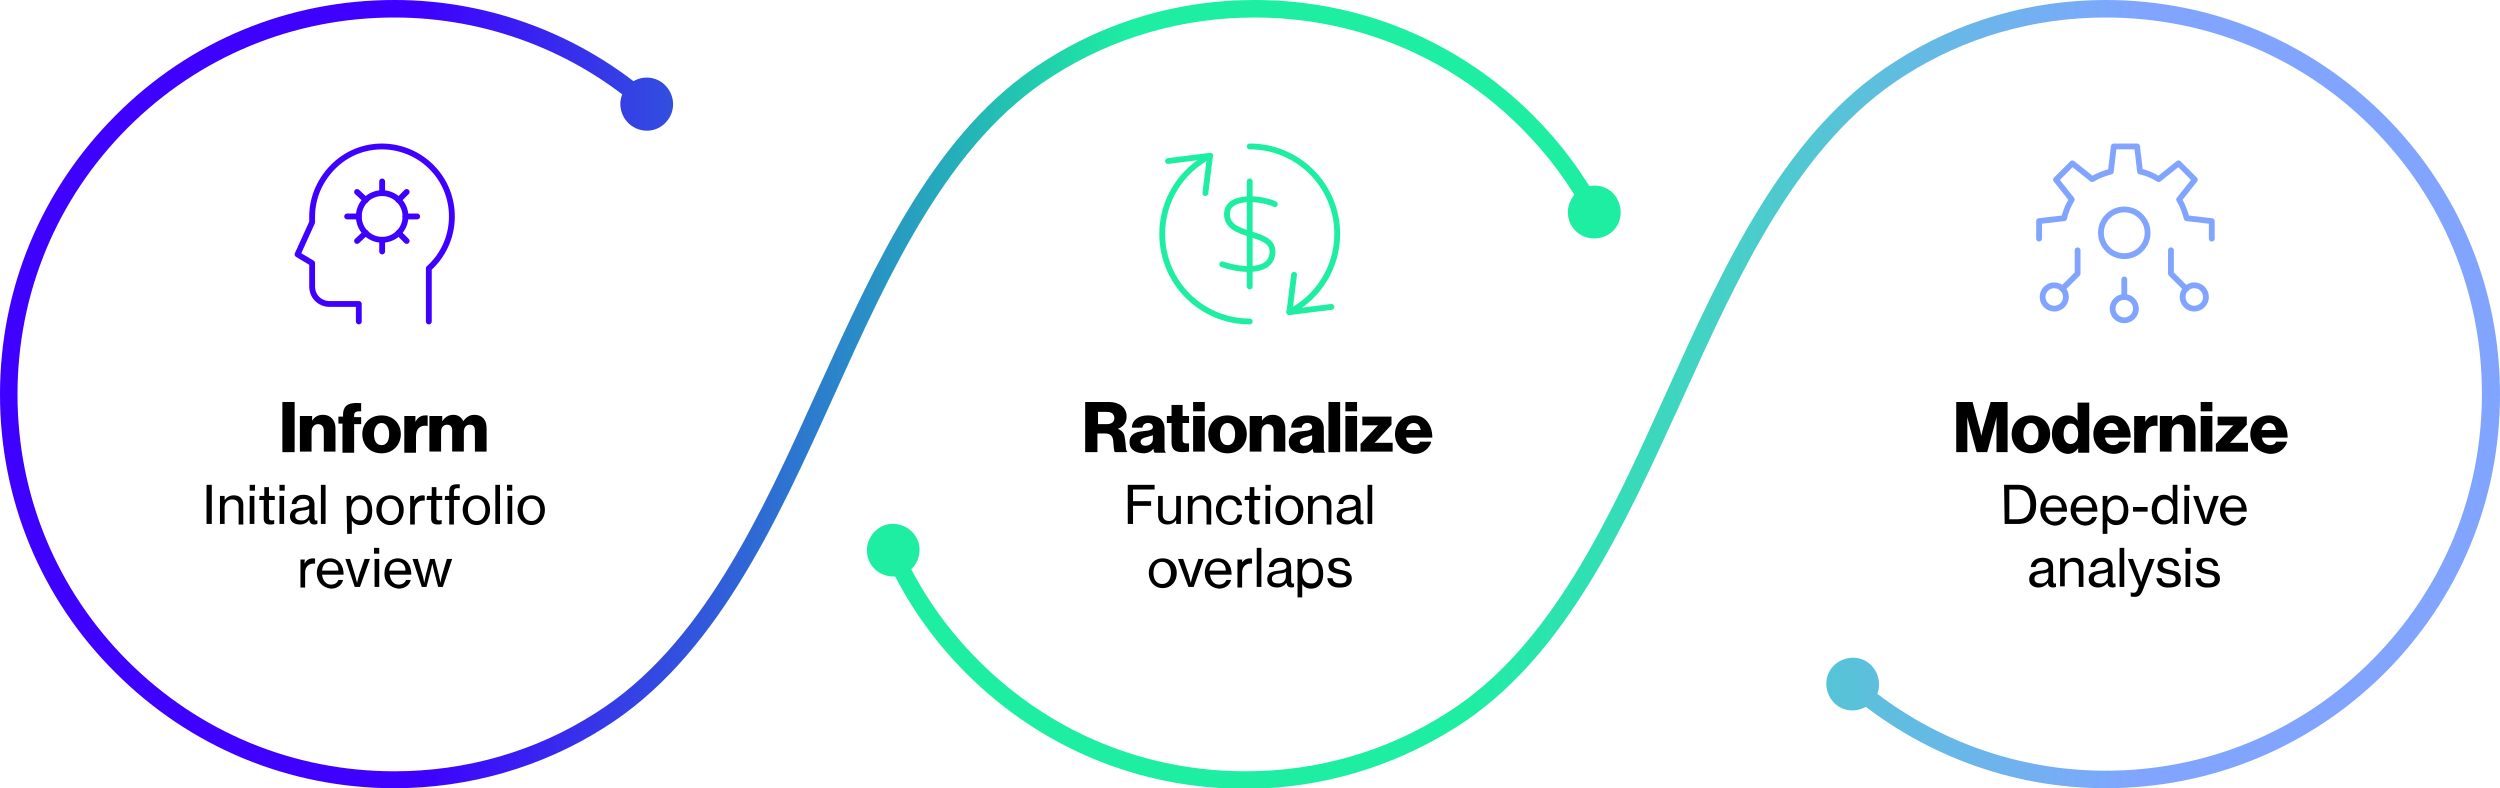 <?xml version="1.0" encoding="utf-8"?>
<!-- Generator: Adobe Illustrator 27.7.0, SVG Export Plug-In . SVG Version: 6.00 Build 0)  -->
<svg version="1.1" id="Layer_1" xmlns="http://www.w3.org/2000/svg" xmlns:xlink="http://www.w3.org/1999/xlink" x="0px" y="0px"
	 viewBox="0 0 428.5 135.1" style="enable-background:new 0 0 428.5 135.1;" xml:space="preserve">
<style type="text/css">
	.st0{fill:url(#SVGID_1_);}
	.st1{fill:url(#SVGID_00000124157375510116793370000015163645174687641483_);}
	.st2{fill:url(#SVGID_00000082357163735324555250000016852660734881886620_);}
	.st3{fill:url(#SVGID_00000034069826613172649670000002455217469252127389_);}
	.st4{fill:url(#SVGID_00000114781188456991679970000001260499418937322403_);}
	.st5{fill:url(#SVGID_00000157301095627225758950000015417432114543900834_);}
	.st6{fill:none;stroke:#3E00FF;stroke-linecap:round;stroke-linejoin:round;}
	.st7{fill:none;stroke:#1DEEA1;stroke-linecap:round;stroke-linejoin:round;}
	.st8{fill:none;stroke:#81A5FF;stroke-linecap:round;stroke-linejoin:round;}
</style>
<linearGradient id="SVGID_1_" gradientUnits="userSpaceOnUse" x1="0" y1="67.915" x2="276.78" y2="67.915" gradientTransform="matrix(1 0 0 -1 0 135.465)">
	<stop  offset="0.26" style="stop-color:#3E00FF"/>
	<stop  offset="0.33" style="stop-color:#3922F1"/>
	<stop  offset="0.5" style="stop-color:#2C7ACE"/>
	<stop  offset="0.7" style="stop-color:#1DEEA1"/>
</linearGradient>
<path class="st0" d="M67.6,135.1c-18,0-35-7-47.8-19.8C7,102.6,0,85.6,0,67.6s7-35,19.8-47.8C32.5,7,49.5,0,67.6,0
	C84,0,99.8,6,112.1,16.8c0.6,0.5,0.7,1.5,0.1,2.1c-0.6,0.6-1.5,0.7-2.1,0.1C98.4,8.7,83.2,3,67.6,3C50.3,3,34.1,9.7,21.9,21.9
	C9.7,34.1,3,50.3,3,67.6s6.7,33.5,18.9,45.7c12.2,12.2,28.4,18.9,45.7,18.9c12.3,0,24.2-3.4,34.5-10c18.1-11.4,28.3-33.8,38.1-55.5
	c10-21.9,20.2-44.5,38.8-56.2C189.7,3.6,202.2,0,215,0c18.1,0,35,7,47.8,19.8c4.8,4.8,8.8,10.2,11.9,16.1c0.4,0.7,0.1,1.6-0.6,2
	c-0.7,0.4-1.6,0.1-2-0.6c-3-5.7-6.8-10.8-11.4-15.4C248.5,9.7,232.3,3,215,3c-12.2,0-24.2,3.4-34.5,10
	c-17.8,11.2-27.9,33.4-37.6,54.9c-10,22.1-20.4,44.9-39.3,56.8C92.9,131.5,80.4,135.1,67.6,135.1L67.6,135.1z"/>
<linearGradient id="SVGID_00000002360890664633309440000011034217074177200529_" gradientUnits="userSpaceOnUse" x1="0" y1="117.66" x2="276.78" y2="117.66" gradientTransform="matrix(1 0 0 -1 0 135.465)">
	<stop  offset="0.26" style="stop-color:#3E00FF"/>
	<stop  offset="0.33" style="stop-color:#3922F1"/>
	<stop  offset="0.5" style="stop-color:#2C7ACE"/>
	<stop  offset="0.7" style="stop-color:#1DEEA1"/>
</linearGradient>
<path style="fill:url(#SVGID_00000002360890664633309440000011034217074177200529_);" d="M113.9,14.5c1.8,1.7,2,4.5,0.3,6.4
	s-4.5,2-6.4,0.3c-1.8-1.7-2-4.5-0.3-6.4S112.1,12.8,113.9,14.5z"/>
<linearGradient id="SVGID_00000155854979875452973310000003870411029335711931_" gradientUnits="userSpaceOnUse" x1="5.456968e-11" y1="99.05" x2="276.78" y2="99.05" gradientTransform="matrix(1 0 0 -1 0 135.465)">
	<stop  offset="0.26" style="stop-color:#3E00FF"/>
	<stop  offset="0.33" style="stop-color:#3922F1"/>
	<stop  offset="0.5" style="stop-color:#2C7ACE"/>
	<stop  offset="0.7" style="stop-color:#1DEEA1"/>
</linearGradient>
<path style="fill:url(#SVGID_00000155854979875452973310000003870411029335711931_);" d="M269.2,38.4c1.1,2.2,3.8,3.1,6.1,2
	s3.1-3.8,2-6.1s-3.8-3.1-6.1-2C269,33.5,268.1,36.2,269.2,38.4z"/>
<linearGradient id="SVGID_00000057859624664405106470000006742816975695093692_" gradientUnits="userSpaceOnUse" x1="149.87" y1="67.93" x2="428.47" y2="67.93" gradientTransform="matrix(1 0 0 -1 0 135.465)">
	<stop  offset="0.36" style="stop-color:#1DEEA1"/>
	<stop  offset="0.62" style="stop-color:#5EBEDE"/>
	<stop  offset="0.78" style="stop-color:#81A5FF"/>
</linearGradient>
<path style="fill:url(#SVGID_00000057859624664405106470000006742816975695093692_);" d="M360.9,135.1c-16.4,0-32.2-6-44.6-16.8
	c-0.6-0.6-0.7-1.5-0.1-2.1c0.5-0.6,1.5-0.7,2.1-0.1c11.8,10.3,26.9,16,42.6,16c17.2,0,33.5-6.7,45.6-18.9
	c12.2-12.2,18.9-28.4,18.9-45.7s-6.7-33.5-18.9-45.7C394.4,9.7,378.2,3,360.9,3c-12.3,0-24.2,3.4-34.5,10
	c-18.1,11.5-28.3,33.8-38.1,55.5c-10,21.9-20.2,44.5-38.8,56.2c-10.8,6.8-23.2,10.5-36.1,10.5c-18.1,0-35-7-47.8-19.8
	c-6-6-10.7-12.9-14.1-20.6c-0.3-0.8,0-1.6,0.8-2c0.8-0.3,1.6,0,2,0.8c3.2,7.4,7.8,14,13.5,19.7c12.2,12.2,28.4,18.9,45.7,18.9
	c12.3,0,24.2-3.4,34.5-10c17.8-11.2,27.9-33.4,37.6-54.9c10-22.1,20.4-44.9,39.3-56.8C335.6,3.6,348.1,0,360.9,0
	c18,0,35,7,47.8,19.8c12.8,12.8,19.8,29.7,19.8,47.8s-7,35-19.8,47.8C395.9,128.1,379,135.1,360.9,135.1L360.9,135.1z"/>
<linearGradient id="SVGID_00000121981715895523232020000015737166187282854559_" gradientUnits="userSpaceOnUse" x1="149.87" y1="41.165" x2="428.47" y2="41.165" gradientTransform="matrix(1 0 0 -1 0 135.465)">
	<stop  offset="0.36" style="stop-color:#1DEEA1"/>
	<stop  offset="0.62" style="stop-color:#5EBEDE"/>
	<stop  offset="0.78" style="stop-color:#81A5FF"/>
</linearGradient>
<path style="fill:url(#SVGID_00000121981715895523232020000015737166187282854559_);" d="M148.9,96c-0.9-2.3,0.2-4.9,2.5-5.9
	c2.3-0.9,4.9,0.2,5.9,2.5c0.9,2.3-0.2,4.9-2.5,5.9C152.5,99.4,149.8,98.3,148.9,96z"/>
<linearGradient id="SVGID_00000172420088838924016100000009111885169704579736_" gradientUnits="userSpaceOnUse" x1="149.87" y1="18.18" x2="428.47" y2="18.18" gradientTransform="matrix(1 0 0 -1 0 135.465)">
	<stop  offset="0.36" style="stop-color:#1DEEA1"/>
	<stop  offset="0.62" style="stop-color:#5EBEDE"/>
	<stop  offset="0.78" style="stop-color:#81A5FF"/>
</linearGradient>
<path style="fill:url(#SVGID_00000172420088838924016100000009111885169704579736_);" d="M320.6,113.9c-1.8-1.7-4.7-1.5-6.4,0.3
	c-1.7,1.8-1.5,4.7,0.3,6.4c1.8,1.7,4.7,1.5,6.4-0.3S322.4,115.6,320.6,113.9z"/>
<path d="M35.4,83.1h0.9v6.7h-0.9V83.1z"/>
<path d="M38.5,85.7L38.5,85.7c0.4-0.5,0.9-0.8,1.6-0.8c1,0,1.6,0.6,1.6,1.6v3.4h-0.8v-3.3c0-0.6-0.4-1-1.1-1c-0.8,0-1.3,0.5-1.3,1.3
	v2.9h-0.8V85h0.8L38.5,85.7L38.5,85.7z"/>
<path d="M42.8,83.1h0.9v1h-0.9V83.1z M42.8,85h0.8v4.8h-0.8V85z"/>
<path d="M44.5,85h0.8v-1.5h0.8V85h1v0.7h-1v3.1c0,0.3,0.2,0.4,0.5,0.4c0.1,0,0.3,0,0.4-0.1h0v0.7c-0.2,0.1-0.5,0.1-0.7,0.1
	c-0.7,0-1.1-0.3-1.1-1v-3.2h-0.8L44.5,85L44.5,85z"/>
<path d="M47.9,83.1h0.9v1h-0.9V83.1z M47.9,85h0.8v4.8h-0.8V85z"/>
<path d="M49.7,88.5c0-1.1,0.8-1.4,2.1-1.5c0.7-0.1,1.2-0.2,1.2-0.7c0-0.5-0.4-0.8-1-0.8c-0.8,0-1.1,0.4-1.2,0.9H50
	c0-0.8,0.7-1.6,2-1.6c0.5,0,0.9,0.1,1.2,0.3c0.4,0.2,0.7,0.7,0.7,1.3v2.3c0,0.4,0.1,0.6,0.5,0.5h0v0.6c-0.1,0-0.2,0.1-0.5,0.1
	c-0.5,0-0.8-0.2-0.9-0.8l0,0c-0.3,0.4-0.8,0.8-1.6,0.8C50.4,89.9,49.7,89.4,49.7,88.5L49.7,88.5z M53,88v-0.8
	c-0.2,0.2-0.7,0.3-1.1,0.3c-0.8,0.1-1.3,0.3-1.3,0.9c0,0.6,0.5,0.8,1,0.8C52.5,89.3,53,88.6,53,88z"/>
<path d="M55,83.1h0.8v6.7H55V83.1z"/>
<path d="M59.4,85h0.8v0.8h0c0.4-0.6,0.8-0.9,1.5-0.9c1.2,0,2.1,0.9,2.1,2.6S63.1,90,61.8,90c-0.7,0-1.2-0.3-1.5-0.8h0
	c0,0.2,0,0.4,0,0.8v1.5h-0.8L59.4,85L59.4,85z M63,87.4c0-1.1-0.4-1.8-1.3-1.8c-1,0-1.5,0.8-1.5,1.8s0.4,1.8,1.5,1.8
	C62.6,89.3,63,88.5,63,87.4L63,87.4z"/>
<path d="M64.5,87.4c0-1.4,0.9-2.5,2.4-2.5s2.3,1.1,2.3,2.5s-0.9,2.6-2.3,2.6S64.5,88.8,64.5,87.4z M68.4,87.4c0-1-0.5-1.9-1.5-1.9
	s-1.5,0.8-1.5,1.9s0.5,1.9,1.5,1.9S68.4,88.4,68.4,87.4z"/>
<path d="M71,85.8L71,85.8c0.3-0.6,0.8-0.9,1.5-0.9c0.1,0,0.2,0,0.3,0.1v0.8h0c-0.1,0-0.2,0-0.3,0c-0.8,0-1.4,0.6-1.4,1.5v2.6h-0.8
	V85H71C71,85,71,85.8,71,85.8z"/>
<path d="M73.2,85H74v-1.5h0.8V85h1v0.7h-1v3.1c0,0.3,0.2,0.4,0.5,0.4c0.1,0,0.3,0,0.4-0.1h0v0.7c-0.2,0.1-0.5,0.1-0.7,0.1
	c-0.7,0-1.1-0.3-1.1-1v-3.2h-0.8L73.2,85L73.2,85z"/>
<path d="M76.3,85H77v-0.7c0-0.4,0.1-0.8,0.3-1c0.2-0.2,0.6-0.3,1.1-0.3c0.1,0,0.3,0,0.4,0v0.7c-0.8-0.1-1,0.1-1,0.6V85h1v0.7h-1v4.2
	H77v-4.2h-0.8L76.3,85L76.3,85z"/>
<path d="M79.3,87.4c0-1.4,0.9-2.5,2.4-2.5S84,86,84,87.4s-0.9,2.6-2.3,2.6S79.3,88.8,79.3,87.4z M83.2,87.4c0-1-0.5-1.9-1.5-1.9
	s-1.5,0.8-1.5,1.9s0.5,1.9,1.5,1.9S83.2,88.4,83.2,87.4z"/>
<path d="M84.9,83.1h0.8v6.7h-0.8V83.1z"/>
<path d="M86.9,83.1h0.9v1h-0.9V83.1z M87,85h0.8v4.8H87V85z"/>
<path d="M88.7,87.4c0-1.4,0.9-2.5,2.4-2.5s2.3,1.1,2.3,2.5s-0.9,2.6-2.3,2.6S88.7,88.8,88.7,87.4z M92.6,87.4c0-1-0.5-1.9-1.5-1.9
	s-1.5,0.8-1.5,1.9s0.5,1.9,1.5,1.9S92.6,88.4,92.6,87.4z"/>
<path d="M52.2,96.6L52.2,96.6c0.3-0.6,0.8-0.9,1.5-0.9c0.1,0,0.2,0,0.3,0.1v0.8h0c-0.1,0-0.2,0-0.3,0c-0.8,0-1.4,0.6-1.4,1.5v2.6
	h-0.8v-4.8h0.8C52.2,95.8,52.2,96.6,52.2,96.6z"/>
<path d="M54.3,98.2c0-1.4,0.9-2.5,2.3-2.5c0.7,0,1.3,0.3,1.7,0.8c0.4,0.5,0.6,1.2,0.6,2h-3.7c0.1,0.9,0.6,1.7,1.5,1.7
	c0.7,0,1.1-0.3,1.3-0.8h0.8c-0.2,0.9-1,1.5-2.1,1.5C55.2,100.7,54.3,99.6,54.3,98.2L54.3,98.2z M55.2,97.8H58c0-0.9-0.5-1.5-1.4-1.5
	S55.3,96.9,55.2,97.8z"/>
<path d="M59.2,95.8H60l0.8,2.6c0.2,0.7,0.4,1.5,0.4,1.5h0c0,0,0.2-0.9,0.4-1.5l0.9-2.6h0.9l-1.7,4.8h-0.9L59.2,95.8L59.2,95.8z"/>
<path d="M64.1,93.9H65v1h-0.9V93.9z M64.1,95.8H65v4.8h-0.8V95.8z"/>
<path d="M65.9,98.2c0-1.4,0.9-2.5,2.3-2.5c0.7,0,1.3,0.3,1.7,0.8c0.4,0.5,0.6,1.2,0.6,2h-3.7c0.1,0.9,0.6,1.7,1.5,1.7
	c0.7,0,1.1-0.3,1.3-0.8h0.8c-0.2,0.9-1,1.5-2.1,1.5C66.7,100.7,65.8,99.6,65.9,98.2L65.9,98.2z M66.7,97.8h2.8
	c0-0.9-0.5-1.5-1.4-1.5S66.8,96.9,66.7,97.8z"/>
<path d="M70.7,95.8h0.9l0.8,2.7c0.2,0.6,0.3,1.4,0.3,1.4h0c0,0,0.2-0.8,0.3-1.4l0.7-2.7h0.8l0.7,2.7c0.1,0.5,0.3,1.4,0.3,1.4h0
	c0,0,0.1-0.8,0.3-1.4l0.8-2.7h0.9l-1.6,4.8h-0.8l-0.7-2.7c-0.1-0.5-0.3-1.3-0.3-1.3h0c0,0-0.2,0.9-0.3,1.3l-0.7,2.7h-0.8L70.7,95.8
	L70.7,95.8z"/>
<path d="M193.3,83.1h4.6v0.8h-3.7v2h3.1v0.8h-3.1v3.1h-0.9V83.1z"/>
<path d="M201.6,89.8v-0.7h0c-0.3,0.5-0.8,0.8-1.5,0.8c-1,0-1.6-0.6-1.6-1.6V85h0.8v3.3c0,0.6,0.4,1,1.1,1c0.7,0,1.2-0.6,1.2-1.3V85
	h0.8v4.8L201.6,89.8L201.6,89.8z"/>
<path d="M204.4,85.7L204.4,85.7c0.4-0.5,0.9-0.8,1.6-0.8c1,0,1.6,0.6,1.6,1.6v3.4h-0.8v-3.3c0-0.6-0.4-1-1.1-1
	c-0.8,0-1.3,0.5-1.3,1.3v2.9h-0.8V85h0.8L204.4,85.7L204.4,85.7z"/>
<path d="M208.4,87.4c0-1.4,0.9-2.5,2.4-2.5c1.2,0,1.9,0.7,2.1,1.7H212c-0.1-0.6-0.6-1-1.2-1c-1,0-1.5,0.8-1.5,1.9s0.5,1.9,1.5,1.9
	c0.8,0,1.2-0.4,1.3-1.2h0.8c-0.1,1.2-0.9,1.8-2.1,1.8C209.3,89.9,208.4,88.8,208.4,87.4L208.4,87.4z"/>
<path d="M213.4,85h0.8v-1.5h0.8V85h1v0.7h-1v3.1c0,0.3,0.2,0.4,0.5,0.4c0.1,0,0.3,0,0.4-0.1h0v0.7c-0.2,0.1-0.5,0.1-0.7,0.1
	c-0.6,0-1.1-0.3-1.1-1v-3.2h-0.8L213.4,85L213.4,85z"/>
<path d="M216.9,83.1h0.9v1h-0.9V83.1z M216.9,85h0.8v4.8h-0.8V85z"/>
<path d="M218.6,87.4c0-1.4,0.9-2.5,2.4-2.5s2.4,1.1,2.4,2.5s-0.9,2.6-2.4,2.6S218.6,88.8,218.6,87.4z M222.5,87.4
	c0-1-0.5-1.9-1.5-1.9s-1.5,0.8-1.5,1.9s0.5,1.9,1.5,1.9S222.5,88.4,222.5,87.4z"/>
<path d="M225,85.7L225,85.7c0.4-0.5,0.9-0.8,1.6-0.8c1,0,1.6,0.6,1.6,1.6v3.4h-0.8v-3.3c0-0.6-0.4-1-1.1-1c-0.8,0-1.3,0.5-1.3,1.3
	v2.9h-0.8V85h0.8L225,85.7L225,85.7z"/>
<path d="M229.1,88.5c0-1.1,0.8-1.4,2.1-1.5c0.7-0.1,1.2-0.2,1.2-0.7c0-0.5-0.4-0.8-1-0.8c-0.8,0-1.1,0.4-1.2,0.9h-0.8
	c0-0.8,0.7-1.6,2-1.6c0.5,0,0.9,0.1,1.2,0.3c0.4,0.2,0.6,0.7,0.6,1.3v2.3c0,0.4,0.1,0.6,0.5,0.5h0v0.6c-0.1,0-0.2,0.1-0.4,0.1
	c-0.5,0-0.8-0.2-0.9-0.8l0,0c-0.3,0.4-0.8,0.8-1.6,0.8C229.9,89.9,229.1,89.4,229.1,88.5L229.1,88.5z M232.4,88v-0.8
	c-0.2,0.2-0.7,0.3-1.1,0.3c-0.8,0.1-1.3,0.3-1.3,0.9c0,0.6,0.5,0.8,1,0.8C232,89.3,232.4,88.6,232.4,88L232.4,88z"/>
<path d="M234.4,83.1h0.8v6.7h-0.8V83.1z"/>
<path d="M196.9,98.2c0-1.4,0.9-2.5,2.4-2.5s2.4,1.1,2.4,2.5s-0.9,2.6-2.4,2.6S196.9,99.6,196.9,98.2z M200.7,98.2
	c0-1-0.5-1.9-1.5-1.9s-1.5,0.8-1.5,1.9s0.5,1.9,1.5,1.9S200.7,99.2,200.7,98.2z"/>
<path d="M201.9,95.8h0.9l0.9,2.6c0.2,0.7,0.4,1.5,0.4,1.5h0c0,0,0.2-0.9,0.4-1.5l0.9-2.6h0.9l-1.7,4.8h-0.9L201.9,95.8L201.9,95.8z"
	/>
<path d="M206.5,98.2c0-1.4,0.9-2.5,2.3-2.5c0.7,0,1.3,0.3,1.7,0.8c0.4,0.5,0.6,1.2,0.6,2h-3.7c0.1,0.9,0.6,1.7,1.5,1.7
	c0.7,0,1.1-0.3,1.3-0.8h0.8c-0.2,0.9-1,1.5-2.1,1.5C207.3,100.7,206.5,99.6,206.5,98.2L206.5,98.2z M207.3,97.8h2.8
	c0-0.9-0.5-1.5-1.4-1.5S207.4,96.9,207.3,97.8z"/>
<path d="M212.8,96.6L212.8,96.6c0.3-0.6,0.8-0.9,1.5-0.9c0.1,0,0.2,0,0.3,0.1v0.8h0c-0.1,0-0.2,0-0.3,0c-0.8,0-1.4,0.6-1.4,1.5v2.6
	h-0.8v-4.8h0.8V96.6z"/>
<path d="M215.4,93.9h0.8v6.7h-0.8V93.9z"/>
<path d="M217.2,99.3c0-1.1,0.8-1.4,2.1-1.5c0.7-0.1,1.2-0.2,1.2-0.7c0-0.5-0.4-0.8-1-0.8c-0.8,0-1.1,0.4-1.2,0.9h-0.8
	c0-0.8,0.7-1.6,2-1.6c0.5,0,0.9,0.1,1.2,0.3c0.4,0.2,0.6,0.7,0.6,1.3v2.3c0,0.4,0.1,0.6,0.5,0.5h0v0.6c-0.1,0-0.2,0.1-0.4,0.1
	c-0.5,0-0.8-0.2-0.9-0.8l0,0c-0.3,0.4-0.8,0.8-1.6,0.8C217.9,100.7,217.2,100.2,217.2,99.3L217.2,99.3z M220.4,98.8V98
	c-0.2,0.2-0.7,0.3-1.1,0.3c-0.8,0.1-1.3,0.3-1.3,0.9c0,0.6,0.5,0.8,1,0.8C220,100.1,220.4,99.4,220.4,98.8L220.4,98.8z"/>
<path d="M222.4,95.8h0.8v0.8h0c0.4-0.6,0.9-0.9,1.5-0.9c1.2,0,2.1,0.9,2.1,2.6s-0.8,2.6-2.1,2.6c-0.7,0-1.2-0.3-1.5-0.8h0
	c0,0.2,0,0.4,0,0.8v1.5h-0.8V95.8L222.4,95.8z M226,98.2c0-1.1-0.4-1.8-1.3-1.8c-1,0-1.5,0.8-1.5,1.8s0.4,1.8,1.5,1.8
	C225.6,100.1,226.1,99.3,226,98.2L226,98.2z"/>
<path d="M227.5,99.1h0.9c0.1,0.7,0.6,0.9,1.3,0.9c0.8,0,1.1-0.3,1.1-0.8c0-0.5-0.4-0.7-1.3-0.8c-0.9-0.2-1.8-0.4-1.8-1.5
	c0-0.8,0.6-1.3,1.8-1.3c1.2,0,1.8,0.6,1.9,1.4h-0.8c-0.1-0.5-0.4-0.8-1.1-0.8c-0.7,0-0.9,0.3-0.9,0.7c0,0.5,0.5,0.6,1.3,0.8
	c1,0.2,1.8,0.4,1.8,1.5c0,1-0.8,1.5-1.9,1.5C228.3,100.8,227.6,100.1,227.5,99.1L227.5,99.1z"/>
<path d="M343.5,83.1h2.5c2,0,3,1.4,3,3.4s-1,3.3-3,3.3h-2.4L343.5,83.1L343.5,83.1z M345.9,89c1.5,0,2.1-1,2.1-2.5s-0.6-2.6-2.1-2.6
	h-1.5V89H345.9L345.9,89z"/>
<path d="M349.7,87.4c0-1.4,0.9-2.5,2.3-2.5c0.7,0,1.3,0.3,1.7,0.8c0.4,0.5,0.6,1.2,0.6,2h-3.7c0.1,0.9,0.6,1.7,1.5,1.7
	c0.7,0,1.1-0.3,1.3-0.8h0.8c-0.2,0.9-1,1.5-2.1,1.5C350.6,89.9,349.7,88.8,349.7,87.4L349.7,87.4z M350.6,87h2.8
	c0-0.9-0.5-1.5-1.4-1.5S350.7,86.1,350.6,87z"/>
<path d="M354.9,87.4c0-1.4,0.9-2.5,2.3-2.5c0.7,0,1.3,0.3,1.7,0.8c0.4,0.5,0.6,1.2,0.6,2h-3.7c0.1,0.9,0.6,1.7,1.5,1.7
	c0.7,0,1.1-0.3,1.3-0.8h0.8c-0.2,0.9-1,1.5-2.1,1.5C355.8,89.9,354.9,88.8,354.9,87.4L354.9,87.4z M355.8,87h2.8
	c0-0.9-0.5-1.5-1.4-1.5S355.9,86.1,355.8,87z"/>
<path d="M360.4,85h0.8v0.8h0c0.4-0.6,0.9-0.9,1.5-0.9c1.2,0,2.1,0.9,2.1,2.6S364,90,362.7,90c-0.7,0-1.2-0.3-1.5-0.8h0
	c0,0.2,0,0.4,0,0.8v1.5h-0.8V85L360.4,85z M364,87.4c0-1.1-0.4-1.8-1.3-1.8c-1,0-1.5,0.8-1.5,1.8s0.4,1.8,1.5,1.8
	C363.5,89.3,364,88.5,364,87.4L364,87.4z"/>
<path d="M365.6,86.9h2.5v0.8h-2.5V86.9z"/>
<path d="M368.8,87.4c0-1.6,0.9-2.6,2.1-2.6c0.7,0,1.2,0.3,1.5,0.9h0c0-0.2,0-0.6,0-0.9v-1.7h0.8v6.7h-0.8v-0.7h0
	c-0.3,0.5-0.8,0.8-1.5,0.8C369.7,90,368.8,89,368.8,87.4L368.8,87.4z M372.5,87.4c0-1.1-0.5-1.8-1.5-1.8c-0.9,0-1.3,0.8-1.3,1.8
	s0.5,1.8,1.3,1.8C372.1,89.2,372.5,88.5,372.5,87.4z"/>
<path d="M374.4,83.1h0.9v1h-0.9V83.1z M374.4,85h0.8v4.8h-0.8V85z"/>
<path d="M375.9,85h0.9l0.9,2.6c0.2,0.7,0.4,1.5,0.4,1.5h0c0,0,0.2-0.9,0.4-1.5l0.9-2.6h0.9l-1.7,4.8h-0.9L375.9,85L375.9,85z"/>
<path d="M380.5,87.4c0-1.4,0.9-2.5,2.3-2.5c0.7,0,1.3,0.3,1.7,0.8c0.4,0.5,0.6,1.2,0.6,2h-3.7c0.1,0.9,0.6,1.7,1.5,1.7
	c0.7,0,1.1-0.3,1.3-0.8h0.8c-0.2,0.9-1,1.5-2.1,1.5C381.4,89.9,380.5,88.8,380.5,87.4L380.5,87.4z M381.4,87h2.8
	c0-0.9-0.5-1.5-1.4-1.5S381.5,86.1,381.4,87z"/>
<path d="M347.8,99.3c0-1.1,0.8-1.4,2.1-1.5c0.7-0.1,1.2-0.2,1.2-0.7c0-0.5-0.4-0.8-1-0.8c-0.8,0-1.1,0.4-1.2,0.9h-0.8
	c0-0.8,0.7-1.6,2-1.6c0.5,0,0.9,0.1,1.2,0.3c0.4,0.2,0.6,0.7,0.6,1.3v2.3c0,0.4,0.1,0.6,0.5,0.5h0v0.6c-0.1,0-0.2,0.1-0.5,0.1
	c-0.5,0-0.8-0.2-0.9-0.8l0,0c-0.3,0.4-0.8,0.8-1.6,0.8C348.5,100.7,347.8,100.2,347.8,99.3L347.8,99.3z M351.1,98.8V98
	c-0.2,0.2-0.7,0.3-1.1,0.3c-0.8,0.1-1.3,0.3-1.3,0.9c0,0.6,0.5,0.8,1,0.8C350.6,100.1,351.1,99.4,351.1,98.8z"/>
<path d="M353.9,96.4L353.9,96.4c0.4-0.5,0.9-0.8,1.6-0.8c1,0,1.6,0.6,1.6,1.6v3.4h-0.8v-3.3c0-0.6-0.4-1-1.1-1
	c-0.8,0-1.3,0.5-1.3,1.3v2.9h-0.8v-4.8h0.8V96.4L353.9,96.4z"/>
<path d="M358,99.3c0-1.1,0.8-1.4,2.1-1.5c0.7-0.1,1.2-0.2,1.2-0.7c0-0.5-0.4-0.8-1-0.8c-0.8,0-1.1,0.4-1.2,0.9h-0.8
	c0-0.8,0.7-1.6,2-1.6c0.5,0,0.9,0.1,1.2,0.3c0.4,0.2,0.6,0.7,0.6,1.3v2.3c0,0.4,0.1,0.6,0.5,0.5h0v0.6c-0.1,0-0.2,0.1-0.5,0.1
	c-0.5,0-0.8-0.2-0.9-0.8l0,0c-0.3,0.4-0.8,0.8-1.6,0.8C358.7,100.7,358,100.2,358,99.3L358,99.3z M361.3,98.8V98
	c-0.2,0.2-0.7,0.3-1.1,0.3c-0.8,0.1-1.3,0.3-1.3,0.9c0,0.6,0.5,0.8,1,0.8C360.8,100.1,361.3,99.4,361.3,98.8z"/>
<path d="M363.3,93.9h0.8v6.7h-0.8V93.9z"/>
<path d="M365.2,102.2v-0.7h0c0.1,0.1,0.3,0.1,0.5,0.1c0.3,0,0.5-0.1,0.7-0.6c0,0,0.2-0.6,0.2-0.6l-1.9-4.6h0.9l1,2.7
	c0.2,0.6,0.4,1.3,0.4,1.3h0c0,0,0.2-0.8,0.4-1.3l1-2.7h0.9l-2,5.3c-0.4,1-0.8,1.2-1.4,1.2C365.6,102.3,365.3,102.3,365.2,102.2
	L365.2,102.2z"/>
<path d="M369.6,99.1h0.9c0.1,0.7,0.6,0.9,1.3,0.9c0.8,0,1.1-0.3,1.1-0.8c0-0.5-0.4-0.7-1.3-0.8c-1-0.2-1.8-0.4-1.8-1.5
	c0-0.8,0.6-1.3,1.8-1.3c1.2,0,1.8,0.6,1.9,1.4h-0.8c-0.1-0.5-0.4-0.8-1.1-0.8s-0.9,0.3-0.9,0.7c0,0.5,0.5,0.6,1.3,0.8
	c1,0.2,1.8,0.4,1.8,1.5c0,1-0.8,1.5-2,1.5C370.5,100.8,369.7,100.1,369.6,99.1L369.6,99.1z"/>
<path d="M374.6,93.9h0.9v1h-0.9V93.9z M374.6,95.8h0.8v4.8h-0.8V95.8z"/>
<path d="M376.3,99.1h0.9c0.1,0.7,0.6,0.9,1.3,0.9c0.8,0,1.1-0.3,1.1-0.8c0-0.5-0.4-0.7-1.3-0.8c-1-0.2-1.8-0.4-1.8-1.5
	c0-0.8,0.6-1.3,1.8-1.3c1.2,0,1.8,0.6,1.9,1.4h-0.8c-0.1-0.5-0.4-0.8-1.1-0.8s-0.9,0.3-0.9,0.7c0,0.5,0.5,0.6,1.3,0.8
	c1,0.2,1.8,0.4,1.8,1.5c0,1-0.8,1.5-2,1.5C377.1,100.8,376.4,100.1,376.3,99.1L376.3,99.1z"/>
<path class="st6" d="M73.5,55.1V46c4.9-4.4,5.3-12,0.9-16.9c-4.4-4.9-12-5.4-16.9-0.9c-2.5,2.3-4,5.5-4,8.9v1L51,43.6l2.5,1.5v4
	c0,1.7,1.3,3,3,3h5v3"/>
<circle class="st6" cx="65.5" cy="37.1" r="4"/>
<line class="st6" x1="65.5" y1="33.1" x2="65.5" y2="31.1"/>
<line class="st6" x1="68.3" y1="34.3" x2="69.7" y2="32.9"/>
<line class="st6" x1="69.5" y1="37.1" x2="71.5" y2="37.1"/>
<line class="st6" x1="68.3" y1="39.9" x2="69.7" y2="41.3"/>
<line class="st6" x1="65.5" y1="41.1" x2="65.5" y2="43.1"/>
<line class="st6" x1="62.7" y1="39.9" x2="61.2" y2="41.3"/>
<line class="st6" x1="61.5" y1="37.1" x2="59.5" y2="37.1"/>
<line class="st6" x1="62.7" y1="34.3" x2="61.2" y2="32.9"/>
<line class="st7" x1="214.2" y1="31.1" x2="214.2" y2="49.1"/>
<path class="st7" d="M218.5,35c-1.9-1-8.2-1.8-8.2,1.7c0,4.2,7.8,2.7,7.8,6.4s-5.1,3.4-8.6,2.2"/>
<path class="st7" d="M214.2,55.1c-8.3,0-15-6.7-15-15c0-5.7,3.2-10.8,8.2-13.4"/>
<polyline class="st7" points="206.6,33.1 207.4,26.7 200.2,27.6 "/>
<path class="st7" d="M214.2,25.1c8.3,0,15,6.7,15,15c0,5.7-3.2,10.8-8.2,13.4"/>
<polyline class="st7" points="221.8,47.1 221,53.5 228.2,52.6 "/>
<path class="st8" d="M356.1,42.9v4l-2.6,2.6"/>
<polyline class="st8" points="374.7,49.5 372.1,46.9 372.1,42.9 "/>
<line class="st8" x1="364.1" y1="50.9" x2="364.1" y2="47.9"/>
<circle class="st8" cx="352.1" cy="50.9" r="2"/>
<circle class="st8" cx="364.1" cy="52.9" r="2"/>
<circle class="st8" cx="376.1" cy="50.9" r="2"/>
<circle class="st8" cx="364.1" cy="39.9" r="4"/>
<path class="st8" d="M379.1,40.9v-3l-4.3-0.5c-0.3-1.1-0.7-2.2-1.3-3.2l2.7-3.4l-2.8-2.8l-3.4,2.7c-1-0.6-2.1-1.1-3.2-1.3l-0.5-4.3
	h-4l-0.5,4.3c-1.1,0.3-2.2,0.7-3.2,1.3l-3.4-2.7l-2.8,2.8l2.7,3.4c-0.6,1-1.1,2.1-1.3,3.2l-4.3,0.5v3"/>
<g>
	<path d="M186,68.9h4.1c1.7,0,3,0.9,3,2.5c0,1-0.5,1.7-1.5,2.1v0c0.7,0.3,1.1,0.7,1.2,1.6c0.2,1.1,0.1,2.2,0.4,2.3v0.1h-2.1
		c-0.2-0.1-0.2-1.1-0.3-2c-0.1-0.8-0.5-1.2-1.4-1.2h-1.3v3.2H186V68.9z M189.7,72.7c0.8,0,1.3-0.4,1.3-1c0-0.6-0.4-1.1-1.2-1.1h-1.6
		v2.1H189.7z"/>
	<path d="M193.6,75.8c0-1.4,1.1-1.8,2.4-1.9c1.2-0.1,1.6-0.3,1.6-0.7c0-0.4-0.3-0.7-0.8-0.7c-0.6,0-0.9,0.3-1,0.8h-1.8
		c0-1.1,0.9-2.1,2.8-2.1c0.9,0,1.5,0.2,2,0.5c0.5,0.4,0.8,1,0.8,1.8v3.1c0,0.5,0,0.8,0.2,0.9v0.1h-1.9c-0.1-0.1-0.2-0.4-0.2-0.7h0
		c-0.4,0.5-0.9,0.8-1.8,0.8C194.5,77.6,193.6,77,193.6,75.8z M197.6,75.3v-0.7c-0.3,0.1-0.6,0.2-1,0.3c-0.8,0.2-1.1,0.4-1.1,0.8
		c0,0.5,0.4,0.7,0.8,0.7C197.1,76.4,197.6,75.9,197.6,75.3z"/>
	<path d="M200.8,75.8v-3.3H200v-1.2h0.8v-1.9h1.9v1.9h1.1v1.2h-1.1v2.9c0,0.5,0.3,0.6,0.7,0.6c0.2,0,0.4,0,0.4,0v1.4
		c-0.2,0-0.5,0.1-1.1,0.1C201.6,77.5,200.8,77.2,200.8,75.8z"/>
	<path d="M204.5,68.9h2v1.6h-2V68.9z M204.5,71.3h2v6.1h-2V71.3z"/>
	<path d="M207.1,74.4c0-1.8,1.3-3.2,3.3-3.2c2,0,3.3,1.4,3.3,3.2c0,1.8-1.3,3.3-3.3,3.3C208.5,77.7,207.1,76.3,207.1,74.4z
		 M211.7,74.4c0-1.1-0.5-1.9-1.3-1.9s-1.3,0.8-1.3,1.9s0.4,1.9,1.3,1.9S211.7,75.5,211.7,74.4z"/>
	<path d="M214.4,71.3h1.9v0.8h0c0.5-0.7,1-1,1.9-1c1.3,0,2.1,1,2.1,2.3v4h-2v-3.6c0-0.6-0.3-1.1-1-1.1c-0.6,0-1.1,0.5-1.1,1.3v3.4
		h-2V71.3z"/>
	<path d="M220.9,75.8c0-1.4,1.1-1.8,2.4-1.9c1.2-0.1,1.6-0.3,1.6-0.7c0-0.4-0.3-0.7-0.8-0.7c-0.6,0-0.9,0.3-1,0.8h-1.8
		c0-1.1,0.9-2.1,2.8-2.1c0.9,0,1.5,0.2,2,0.5c0.5,0.4,0.8,1,0.8,1.8v3.1c0,0.5,0,0.8,0.2,0.9v0.1h-1.9c-0.1-0.1-0.2-0.4-0.2-0.7h0
		c-0.4,0.5-0.9,0.8-1.8,0.8C221.8,77.6,220.9,77,220.9,75.8z M224.9,75.3v-0.7c-0.3,0.1-0.6,0.2-1,0.3c-0.8,0.2-1.1,0.4-1.1,0.8
		c0,0.5,0.4,0.7,0.8,0.7C224.4,76.4,224.9,75.9,224.9,75.3z"/>
	<path d="M227.7,68.9h2v8.6h-2V68.9z"/>
	<path d="M230.6,68.9h2v1.6h-2V68.9z M230.6,71.3h2v6.1h-2V71.3z"/>
	<path d="M233.3,76l2.4-2.6c0.2-0.2,0.5-0.5,0.5-0.5v0c0,0-0.6,0-0.8,0h-1.9v-1.5h5v1.4l-2.3,2.5c-0.2,0.2-0.6,0.6-0.6,0.6v0
		c0,0,0.6,0,0.9,0h2.2v1.5h-5.5V76z"/>
	<path d="M239.1,74.4c0-1.8,1.3-3.2,3.2-3.2c0.9,0,1.6,0.3,2.1,0.8c0.7,0.7,1.1,1.7,1.1,3H241c0.1,0.8,0.6,1.3,1.4,1.3
		c0.5,0,0.9-0.2,1-0.6h1.9c-0.1,0.6-0.5,1.1-1,1.5c-0.5,0.4-1.1,0.6-1.9,0.6C240.4,77.6,239.1,76.2,239.1,74.4z M243.5,73.7
		c-0.1-0.7-0.5-1.2-1.2-1.2c-0.7,0-1.1,0.5-1.3,1.2H243.5z"/>
</g>
<g>
	<path d="M48.4,68.9h2.1v8.6h-2.1V68.9z"/>
	<path d="M51.6,71.3h1.9v0.8h0c0.5-0.7,1-1,1.9-1c1.3,0,2.1,1,2.1,2.3v4h-2v-3.6c0-0.6-0.3-1.1-1-1.1c-0.6,0-1.1,0.5-1.1,1.3v3.4h-2
		V71.3z"/>
	<path d="M58.8,72.6H58v-1.2h0.8v-0.4c0-0.6,0.2-1.1,0.5-1.4c0.5-0.5,1.5-0.6,2.6-0.5v1.4c-0.7,0-1.2,0-1.2,0.7v0.3h1.2v1.2h-1.2
		v4.9h-2V72.6z"/>
	<path d="M62.1,74.4c0-1.8,1.3-3.2,3.3-3.2c2,0,3.3,1.4,3.3,3.2c0,1.8-1.3,3.3-3.3,3.3C63.4,77.7,62.1,76.3,62.1,74.4z M66.7,74.4
		c0-1.1-0.5-1.9-1.3-1.9s-1.3,0.8-1.3,1.9s0.4,1.9,1.3,1.9S66.7,75.5,66.7,74.4z"/>
	<path d="M69.3,71.3h1.9v1h0c0.4-0.7,0.9-1.1,1.7-1.1c0.2,0,0.3,0,0.4,0V73h0c-1.2-0.2-2,0.4-2,1.8v2.8h-2V71.3z"/>
	<path d="M73.9,71.3h1.9v0.9h0c0.4-0.6,1-1.1,1.9-1.1c0.8,0,1.4,0.4,1.7,1.1h0c0.5-0.7,1.1-1.1,1.9-1.1c1.4,0,2.1,0.9,2.1,2.3v4h-2
		v-3.6c0-0.7-0.3-1-0.9-1c-0.6,0-1,0.5-1,1.2v3.4h-2v-3.6c0-0.7-0.3-1-0.9-1c-0.6,0-1,0.5-1,1.2v3.4h-2V71.3z"/>
</g>
<g>
	<path d="M335.2,68.9h2.9l1,3.8c0.2,0.5,0.5,2,0.5,2h0c0,0,0.3-1.4,0.5-2l1.1-3.8h2.9v8.6h-1.9v-4.3c0-0.3,0-1.7,0-1.7h0
		c0,0-0.3,1.3-0.4,1.6l-1.2,4.4h-1.8l-1.2-4.4c-0.1-0.3-0.4-1.6-0.4-1.6h0c0,0,0,1.4,0,1.7v4.3h-1.9V68.9z"/>
	<path d="M344.8,74.4c0-1.8,1.3-3.2,3.3-3.2c2,0,3.3,1.4,3.3,3.2c0,1.8-1.3,3.3-3.3,3.3C346.1,77.7,344.8,76.3,344.8,74.4z
		 M349.4,74.4c0-1.1-0.5-1.9-1.3-1.9s-1.3,0.8-1.3,1.9s0.4,1.9,1.3,1.9S349.4,75.5,349.4,74.4z"/>
	<path d="M351.7,74.4c0-1.9,1.1-3.2,2.7-3.2c0.9,0,1.4,0.4,1.7,0.9h0v-3.1h2v8.6h-1.9v-0.8h0c-0.4,0.6-1,1-1.8,1
		C352.9,77.7,351.7,76.4,351.7,74.4z M356.2,74.4c0-1-0.4-1.8-1.3-1.8c-0.8,0-1.2,0.7-1.2,1.8c0,1.1,0.5,1.7,1.2,1.7
		C355.7,76.1,356.2,75.4,356.2,74.4z"/>
	<path d="M358.8,74.4c0-1.8,1.3-3.2,3.2-3.2c0.9,0,1.6,0.3,2.1,0.8c0.7,0.7,1.1,1.7,1.1,3h-4.4c0.1,0.8,0.6,1.3,1.4,1.3
		c0.5,0,0.9-0.2,1-0.6h1.9c-0.1,0.6-0.5,1.1-1,1.5c-0.5,0.4-1.1,0.6-1.9,0.6C360,77.6,358.8,76.2,358.8,74.4z M363.1,73.7
		c-0.1-0.7-0.5-1.2-1.2-1.2c-0.7,0-1.1,0.5-1.3,1.2H363.1z"/>
	<path d="M365.8,71.3h1.9v1h0c0.4-0.7,0.9-1.1,1.7-1.1c0.2,0,0.3,0,0.4,0V73h0c-1.2-0.2-2,0.4-2,1.8v2.8h-2V71.3z"/>
	<path d="M370.4,71.3h1.9v0.8h0c0.5-0.7,1-1,1.9-1c1.3,0,2.1,1,2.1,2.3v4h-2v-3.6c0-0.6-0.3-1.1-1-1.1c-0.6,0-1.1,0.5-1.1,1.3v3.4
		h-2V71.3z"/>
	<path d="M377.2,68.9h2v1.6h-2V68.9z M377.2,71.3h2v6.1h-2V71.3z"/>
	<path d="M379.9,76l2.4-2.6c0.2-0.2,0.5-0.5,0.5-0.5v0c0,0-0.6,0-0.8,0h-1.9v-1.5h5v1.4l-2.3,2.5c-0.2,0.2-0.6,0.6-0.6,0.6v0
		c0,0,0.6,0,0.9,0h2.2v1.5h-5.5V76z"/>
	<path d="M385.7,74.4c0-1.8,1.3-3.2,3.2-3.2c0.9,0,1.6,0.3,2.1,0.8c0.7,0.7,1.1,1.7,1.1,3h-4.4c0.1,0.8,0.6,1.3,1.4,1.3
		c0.5,0,0.9-0.2,1-0.6h1.9c-0.1,0.6-0.5,1.1-1,1.5c-0.5,0.4-1.1,0.6-1.9,0.6C387,77.6,385.7,76.2,385.7,74.4z M390.1,73.7
		c-0.1-0.7-0.5-1.2-1.2-1.2c-0.7,0-1.1,0.5-1.3,1.2H390.1z"/>
</g>
</svg>
